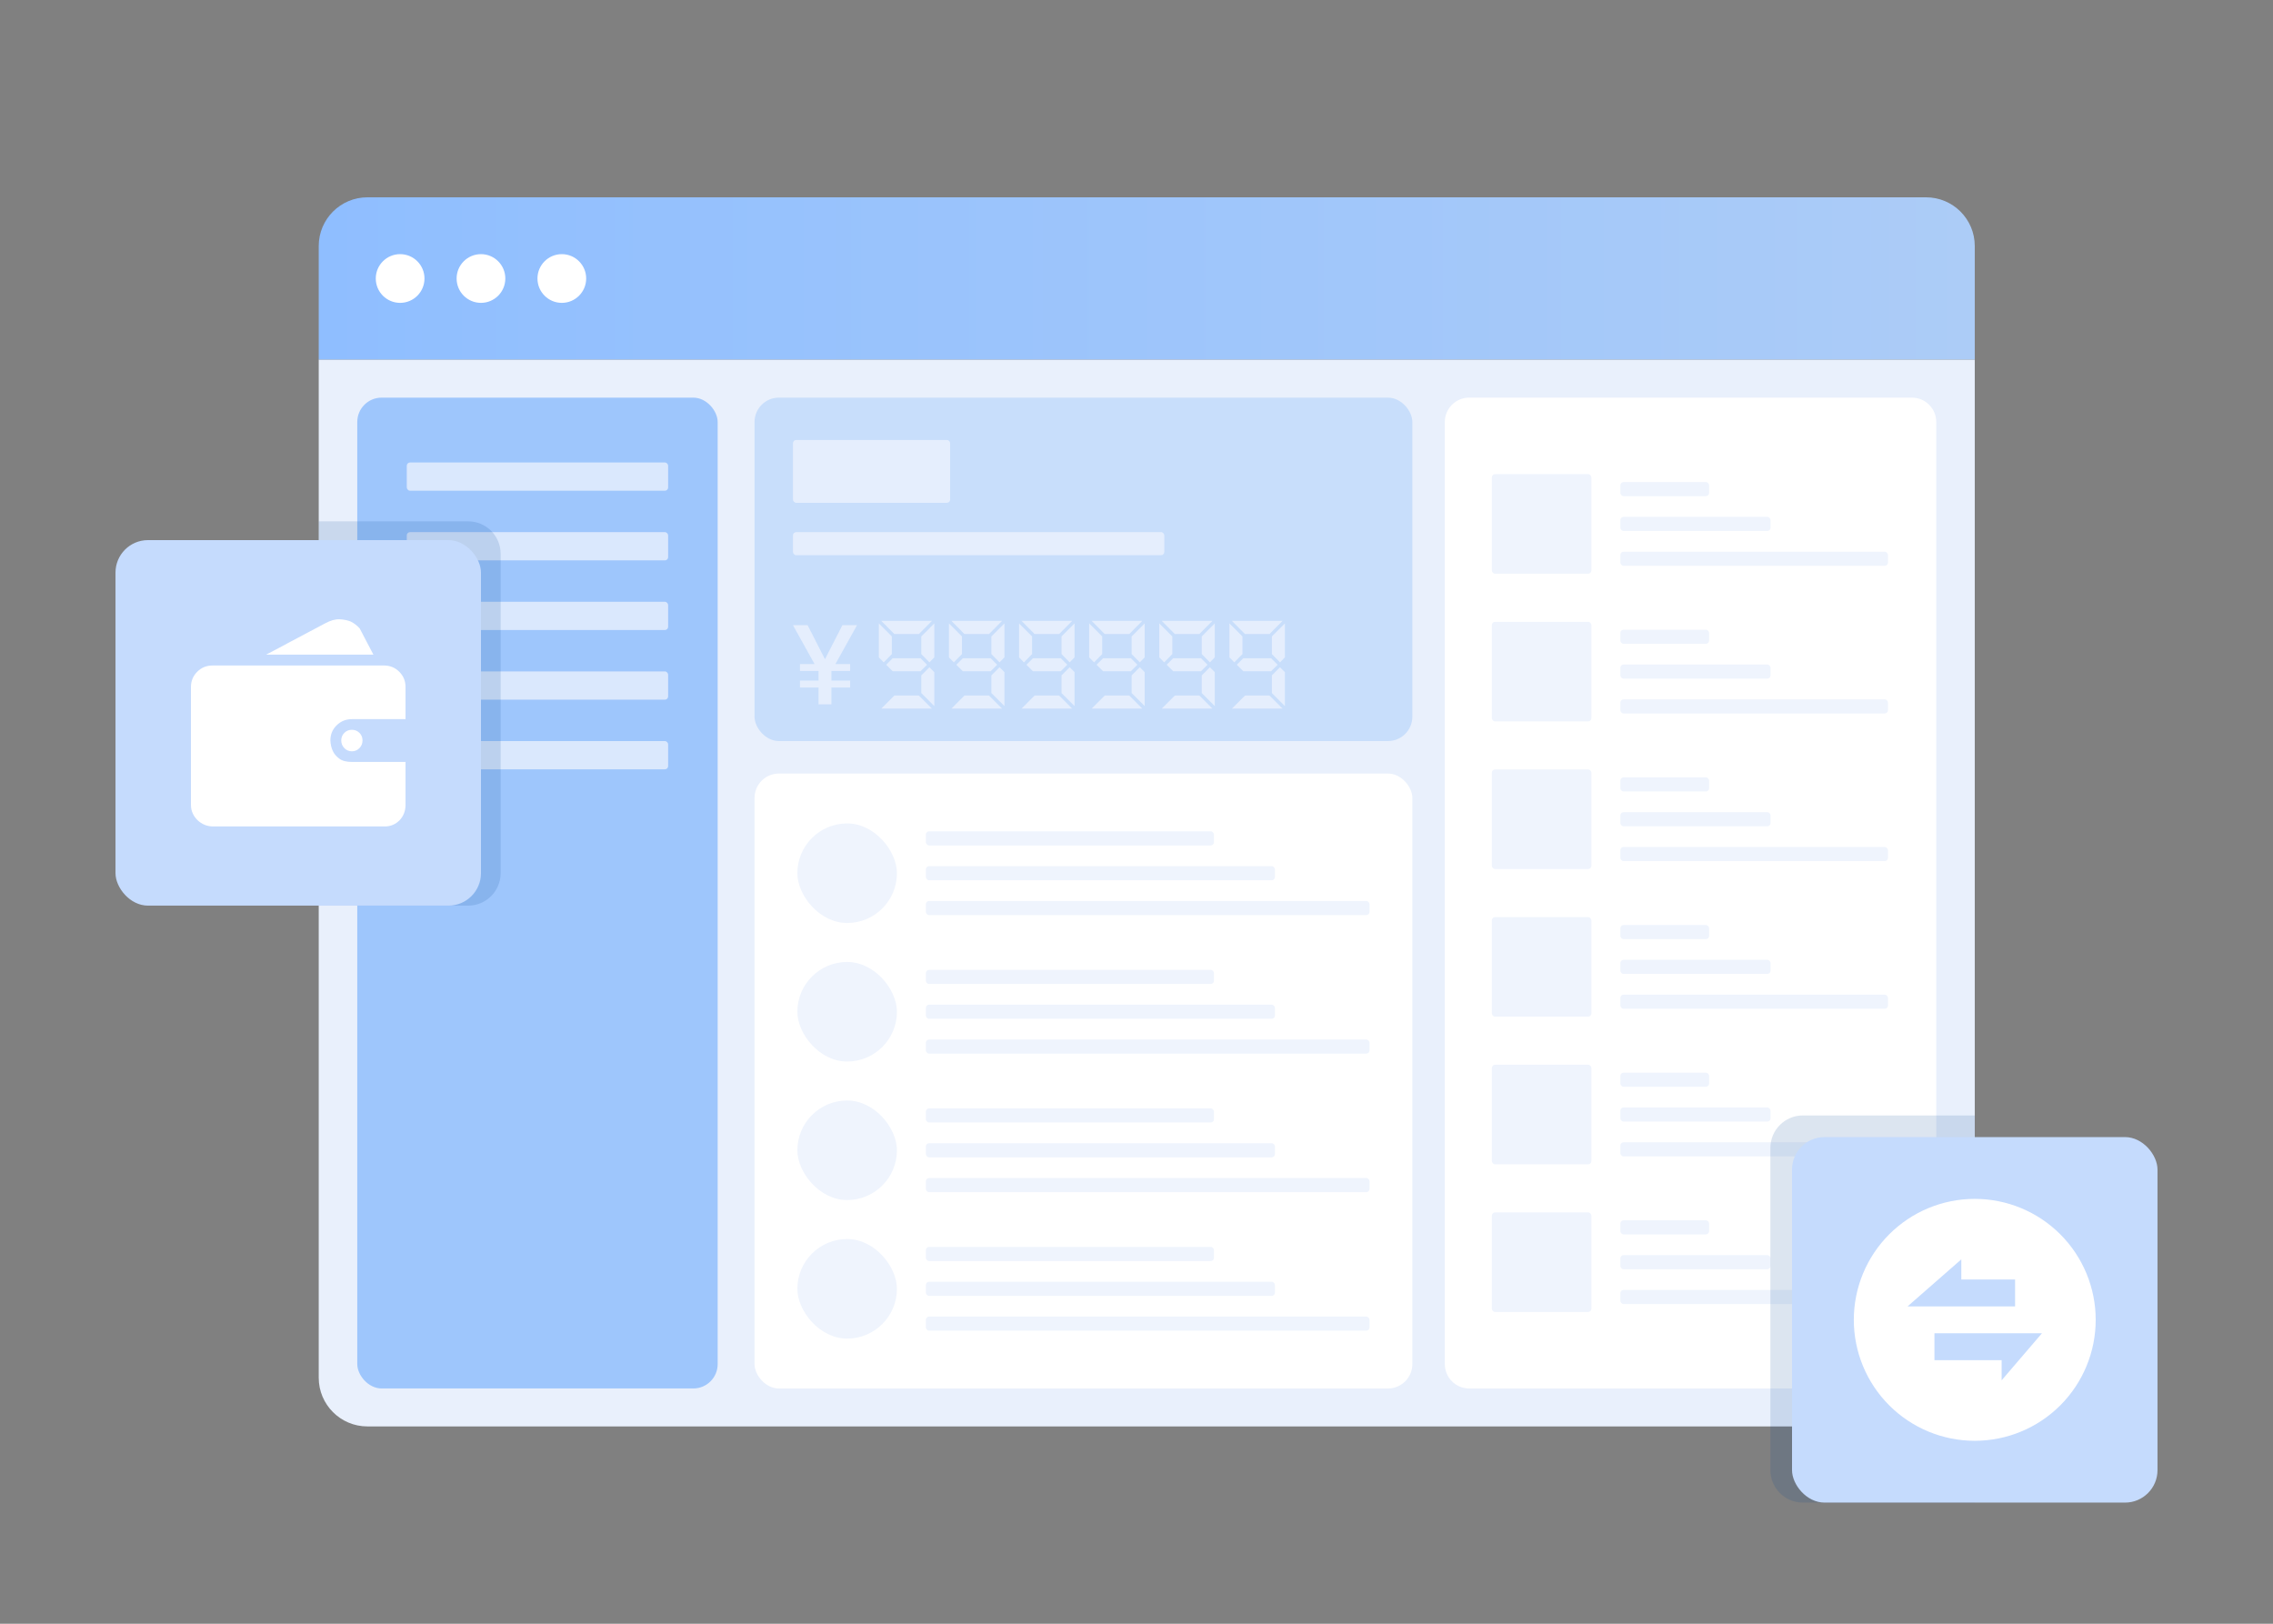 <svg width="140" height="100" viewBox="0 0 140 100" fill="none" xmlns="http://www.w3.org/2000/svg">
<rect x="0" y="0" width="140" height="100" fill="#808080" stroke="none"/>
<path d="M19.631 15.152C19.631 13.495 20.974 12.152 22.631 12.152H118.631C120.288 12.152 121.631 13.495 121.631 15.152V22.152H19.631V15.152Z" fill="url(#paint0_linear_150_877)"/>
<path d="M19.631 84.848C19.631 86.505 20.974 87.848 22.631 87.848H118.631C120.288 87.848 121.631 86.505 121.631 84.848V22.152H19.631V84.848Z" fill="#E9F0FC"/>
<circle cx="24.645" cy="17.152" r="1.5" fill="white"/>
<circle cx="29.624" cy="17.152" r="1.5" fill="white"/>
<circle cx="34.604" cy="17.152" r="1.5" fill="white"/>
<rect x="22.005" y="24.489" width="22.198" height="61.021" rx="1.5" fill="#9EC6FC"/>
<rect x="25.054" y="28.482" width="16.099" height="1.74" rx="0.2" fill="#EFF4FD" fill-opacity="0.73"/>
<rect x="25.054" y="32.772" width="16.099" height="1.74" rx="0.2" fill="#EFF4FD" fill-opacity="0.73"/>
<rect x="25.054" y="37.061" width="16.099" height="1.74" rx="0.2" fill="#EFF4FD" fill-opacity="0.73"/>
<rect x="25.054" y="41.35" width="16.099" height="1.74" rx="0.2" fill="#EFF4FD" fill-opacity="0.73"/>
<rect x="25.054" y="45.64" width="16.099" height="1.74" rx="0.2" fill="#EFF4FD" fill-opacity="0.73"/>
<g style="mix-blend-mode:multiply">
<path d="M19.631 32.107H28.836C29.941 32.107 30.836 33.003 30.836 34.107V53.774C30.836 54.878 29.941 55.774 28.836 55.774H19.631V32.107Z" fill="#034194" fill-opacity="0.14"/>
</g>
<rect x="7.114" y="33.264" width="22.51" height="22.51" rx="2" fill="#C5DBFD"/>
<path d="M24.978 49.574C24.978 49.758 24.946 49.931 24.883 50.091C24.82 50.251 24.73 50.391 24.614 50.513C24.497 50.634 24.361 50.729 24.206 50.797C24.051 50.864 23.881 50.898 23.697 50.898H13.129C12.945 50.898 12.77 50.864 12.605 50.797C12.44 50.729 12.295 50.634 12.168 50.513C12.042 50.391 11.943 50.251 11.87 50.091C11.797 49.931 11.761 49.758 11.761 49.574V42.31C11.761 41.942 11.889 41.629 12.147 41.372C12.404 41.114 12.717 40.986 13.085 40.986H23.653C24.022 40.986 24.335 41.114 24.592 41.372C24.849 41.629 24.978 41.942 24.978 42.31V44.29H21.673C21.305 44.29 20.992 44.416 20.735 44.669C20.477 44.921 20.349 45.231 20.349 45.6C20.359 45.852 20.412 46.076 20.509 46.27C20.587 46.435 20.715 46.585 20.895 46.721C21.074 46.857 21.334 46.925 21.673 46.925H24.978V49.574ZM22.998 40.316H16.39C16.914 40.045 17.409 39.783 17.874 39.53C18.282 39.317 18.685 39.103 19.082 38.89C19.48 38.676 19.791 38.511 20.014 38.395C20.354 38.211 20.657 38.126 20.924 38.14C21.191 38.155 21.416 38.201 21.601 38.279C21.814 38.385 21.998 38.526 22.154 38.701L22.998 40.316ZM21.018 45.6C21.018 45.416 21.081 45.261 21.208 45.134C21.334 45.008 21.489 44.945 21.673 44.945C21.858 44.945 22.013 45.008 22.139 45.134C22.265 45.261 22.328 45.416 22.328 45.6C22.328 45.785 22.265 45.942 22.139 46.073C22.013 46.204 21.858 46.27 21.673 46.27C21.489 46.27 21.334 46.204 21.208 46.073C21.081 45.942 21.018 45.785 21.018 45.6Z" fill="white"/>
<rect x="46.474" y="24.489" width="40.516" height="21.15" rx="1.5" fill="#C8DEFB"/>
<path d="M48.841 38.502H49.742L50.813 40.598L51.885 38.502H52.786L51.455 40.898H52.363V41.321H51.216L51.209 41.328V41.915H52.363V42.338H51.209V43.376H50.417V42.338H49.271V41.915H50.417V41.328L50.411 41.321H49.271V40.898H50.172L48.841 38.502Z" fill="#EFF4FD" fill-opacity="0.73"/>
<path d="M78.995 38.238L78.192 39.048H76.68L75.877 38.238H78.995ZM78.995 43.64H75.877L76.68 42.837H78.192L78.995 43.64ZM75.723 40.484V38.392L76.525 39.195V40.283L76.024 40.792L75.723 40.484ZM79.141 41.394V43.485L78.339 42.683V41.595L78.84 41.093L79.141 41.394ZM78.339 40.283V39.195L79.141 38.392V40.484L78.84 40.792L78.339 40.283ZM78.292 40.538L78.694 40.939L78.292 41.34H76.579L76.178 40.939L76.579 40.538H78.292Z" fill="#EFF4FD" fill-opacity="0.73"/>
<path d="M74.676 38.238L73.873 39.048H72.361L71.558 38.238H74.676ZM74.676 43.64H71.558L72.361 42.837H73.873L74.676 43.64ZM71.404 40.484V38.392L72.207 39.195V40.283L71.705 40.792L71.404 40.484ZM74.822 41.394V43.485L74.02 42.683V41.595L74.522 41.093L74.822 41.394ZM74.02 40.283V39.195L74.822 38.392V40.484L74.522 40.792L74.02 40.283ZM73.974 40.538L74.375 40.939L73.974 41.34H72.26L71.859 40.939L72.26 40.538H73.974Z" fill="#EFF4FD" fill-opacity="0.73"/>
<path d="M70.357 38.238L69.555 39.048H68.042L67.24 38.238H70.357ZM70.357 43.64H67.24L68.042 42.837H69.555L70.357 43.64ZM67.085 40.484V38.392L67.888 39.195V40.283L67.386 40.792L67.085 40.484ZM70.504 41.394V43.485L69.701 42.683V41.595L70.203 41.093L70.504 41.394ZM69.701 40.283V39.195L70.504 38.392V40.484L70.203 40.792L69.701 40.283ZM69.655 40.538L70.056 40.939L69.655 41.34H67.942L67.54 40.939L67.942 40.538H69.655Z" fill="#EFF4FD" fill-opacity="0.73"/>
<path d="M66.038 38.238L65.236 39.048H63.723L62.921 38.238H66.038ZM66.038 43.64H62.921L63.723 42.837H65.236L66.038 43.64ZM62.766 40.484V38.392L63.569 39.195V40.283L63.067 40.792L62.766 40.484ZM66.185 41.394V43.485L65.382 42.683V41.595L65.884 41.093L66.185 41.394ZM65.382 40.283V39.195L66.185 38.392V40.484L65.884 40.792L65.382 40.283ZM65.336 40.538L65.737 40.939L65.336 41.34H63.623L63.222 40.939L63.623 40.538H65.336Z" fill="#EFF4FD" fill-opacity="0.73"/>
<path d="M61.719 38.238L60.917 39.048H59.404L58.602 38.238H61.719ZM61.719 43.64H58.602L59.404 42.837H60.917L61.719 43.64ZM58.448 40.484V38.392L59.25 39.195V40.283L58.748 40.792L58.448 40.484ZM61.866 41.394V43.485L61.063 42.683V41.595L61.565 41.093L61.866 41.394ZM61.063 40.283V39.195L61.866 38.392V40.484L61.565 40.792L61.063 40.283ZM61.017 40.538L61.419 40.939L61.017 41.34H59.304L58.903 40.939L59.304 40.538H61.017Z" fill="#EFF4FD" fill-opacity="0.73"/>
<path d="M57.401 38.238L56.598 39.048H55.086L54.283 38.238H57.401ZM57.401 43.64H54.283L55.086 42.837H56.598L57.401 43.64ZM54.129 40.484V38.392L54.931 39.195V40.283L54.43 40.792L54.129 40.484ZM57.547 41.394V43.485L56.745 42.683V41.595L57.246 41.093L57.547 41.394ZM56.745 40.283V39.195L57.547 38.392V40.484L57.246 40.792L56.745 40.283ZM56.698 40.538L57.1 40.939L56.698 41.34H54.985L54.584 40.939L54.985 40.538H56.698Z" fill="#EFF4FD" fill-opacity="0.73"/>
<rect x="46.474" y="47.64" width="40.516" height="37.871" rx="1.5" fill="white"/>
<rect x="49.112" y="50.712" width="6.132" height="6.132" rx="3.066" fill="#EFF4FD"/>
<rect x="57.026" y="51.198" width="17.746" height="0.87" rx="0.2" fill="#EFF4FD"/>
<rect x="57.026" y="53.343" width="21.5" height="0.87" rx="0.2" fill="#EFF4FD"/>
<rect x="57.026" y="55.487" width="27.327" height="0.87" rx="0.2" fill="#EFF4FD"/>
<rect x="49.112" y="59.244" width="6.132" height="6.132" rx="3.066" fill="#EFF4FD"/>
<rect x="57.026" y="59.73" width="17.746" height="0.87" rx="0.2" fill="#EFF4FD"/>
<rect x="57.026" y="61.874" width="21.5" height="0.87" rx="0.2" fill="#EFF4FD"/>
<rect x="57.026" y="64.019" width="27.327" height="0.87" rx="0.2" fill="#EFF4FD"/>
<rect x="49.112" y="67.775" width="6.132" height="6.132" rx="3.066" fill="#EFF4FD"/>
<rect x="57.026" y="68.261" width="17.746" height="0.87" rx="0.2" fill="#EFF4FD"/>
<rect x="57.026" y="70.406" width="21.5" height="0.87" rx="0.2" fill="#EFF4FD"/>
<rect x="57.026" y="72.551" width="27.327" height="0.87" rx="0.2" fill="#EFF4FD"/>
<rect x="49.112" y="76.307" width="6.132" height="6.132" rx="3.066" fill="#EFF4FD"/>
<rect x="57.026" y="76.793" width="17.746" height="0.87" rx="0.2" fill="#EFF4FD"/>
<rect x="57.026" y="78.938" width="21.5" height="0.87" rx="0.2" fill="#EFF4FD"/>
<rect x="57.026" y="81.082" width="27.327" height="0.87" rx="0.2" fill="#EFF4FD"/>
<path d="M88.99 25.989C88.99 25.161 89.662 24.489 90.49 24.489H117.76C118.589 24.489 119.26 25.161 119.26 25.989V84.011C119.26 84.839 118.589 85.511 117.76 85.511H90.49C89.662 85.511 88.99 84.839 88.99 84.011V25.989Z" fill="white"/>
<rect x="48.841" y="27.095" width="9.681" height="3.872" rx="0.2" fill="#EFF4FD" fill-opacity="0.73"/>
<rect x="48.841" y="32.772" width="22.871" height="1.421" rx="0.2" fill="#EFF4FD" fill-opacity="0.73"/>
<rect x="91.886" y="29.202" width="6.132" height="6.132" rx="0.2" fill="#EFF4FD"/>
<rect x="99.801" y="29.688" width="5.468" height="0.87" rx="0.2" fill="#EFF4FD"/>
<rect x="99.801" y="31.832" width="9.252" height="0.87" rx="0.2" fill="#EFF4FD"/>
<rect x="99.801" y="33.977" width="16.484" height="0.87" rx="0.2" fill="#EFF4FD"/>
<rect x="91.886" y="38.295" width="6.132" height="6.132" rx="0.2" fill="#EFF4FD"/>
<rect x="99.801" y="38.781" width="5.468" height="0.87" rx="0.2" fill="#EFF4FD"/>
<rect x="99.801" y="40.925" width="9.252" height="0.87" rx="0.2" fill="#EFF4FD"/>
<rect x="99.801" y="43.07" width="16.484" height="0.87" rx="0.2" fill="#EFF4FD"/>
<rect x="91.886" y="47.388" width="6.132" height="6.132" rx="0.2" fill="#EFF4FD"/>
<rect x="99.801" y="47.874" width="5.468" height="0.87" rx="0.2" fill="#EFF4FD"/>
<rect x="99.801" y="50.018" width="9.252" height="0.87" rx="0.2" fill="#EFF4FD"/>
<rect x="99.801" y="52.163" width="16.484" height="0.87" rx="0.2" fill="#EFF4FD"/>
<rect x="91.886" y="56.481" width="6.132" height="6.132" rx="0.2" fill="#EFF4FD"/>
<rect x="99.801" y="56.967" width="5.468" height="0.87" rx="0.2" fill="#EFF4FD"/>
<rect x="99.801" y="59.111" width="9.252" height="0.87" rx="0.2" fill="#EFF4FD"/>
<rect x="99.801" y="61.256" width="16.484" height="0.87" rx="0.2" fill="#EFF4FD"/>
<rect x="91.886" y="65.574" width="6.132" height="6.132" rx="0.2" fill="#EFF4FD"/>
<rect x="99.801" y="66.06" width="5.468" height="0.87" rx="0.2" fill="#EFF4FD"/>
<rect x="99.801" y="68.204" width="9.252" height="0.87" rx="0.2" fill="#EFF4FD"/>
<rect x="99.801" y="70.349" width="16.484" height="0.87" rx="0.2" fill="#EFF4FD"/>
<rect x="91.886" y="74.667" width="6.132" height="6.132" rx="0.2" fill="#EFF4FD"/>
<rect x="99.801" y="75.153" width="5.468" height="0.87" rx="0.2" fill="#EFF4FD"/>
<rect x="99.801" y="77.297" width="9.252" height="0.87" rx="0.2" fill="#EFF4FD"/>
<rect x="99.801" y="79.442" width="16.484" height="0.87" rx="0.2" fill="#EFF4FD"/>
<g style="mix-blend-mode:multiply">
<path d="M109.043 70.696C109.043 69.592 109.939 68.696 111.043 68.696H121.631V92.538H111.043C109.939 92.538 109.043 91.643 109.043 90.538V70.696Z" fill="#034194" fill-opacity="0.14"/>
</g>
<rect x="110.376" y="70.029" width="22.51" height="22.51" rx="2" fill="#C5DBFD"/>
<path fill-rule="evenodd" clip-rule="evenodd" d="M116.363 86.551C117.76 87.948 119.655 88.733 121.631 88.733C123.606 88.733 125.501 87.948 126.898 86.551C128.295 85.154 129.08 83.259 129.08 81.284C129.08 79.308 128.295 77.413 126.898 76.016C125.501 74.619 123.606 73.834 121.631 73.834C119.655 73.834 117.76 74.619 116.363 76.016C114.966 77.413 114.181 79.308 114.181 81.284C114.181 83.259 114.966 85.154 116.363 86.551ZM123.286 83.767V85.008L125.769 82.111H119.148V83.767H123.286ZM120.803 78.8V77.559L117.492 80.456H124.114V78.8H120.803Z" fill="white"/>
<defs>
<linearGradient id="paint0_linear_150_877" x1="19.631" y1="17.152" x2="121.631" y2="17.152" gradientUnits="userSpaceOnUse">
<stop stop-color="#8FBEFF"/>
<stop offset="1" stop-color="#ACCCF7"/>
</linearGradient>
</defs>
</svg>
